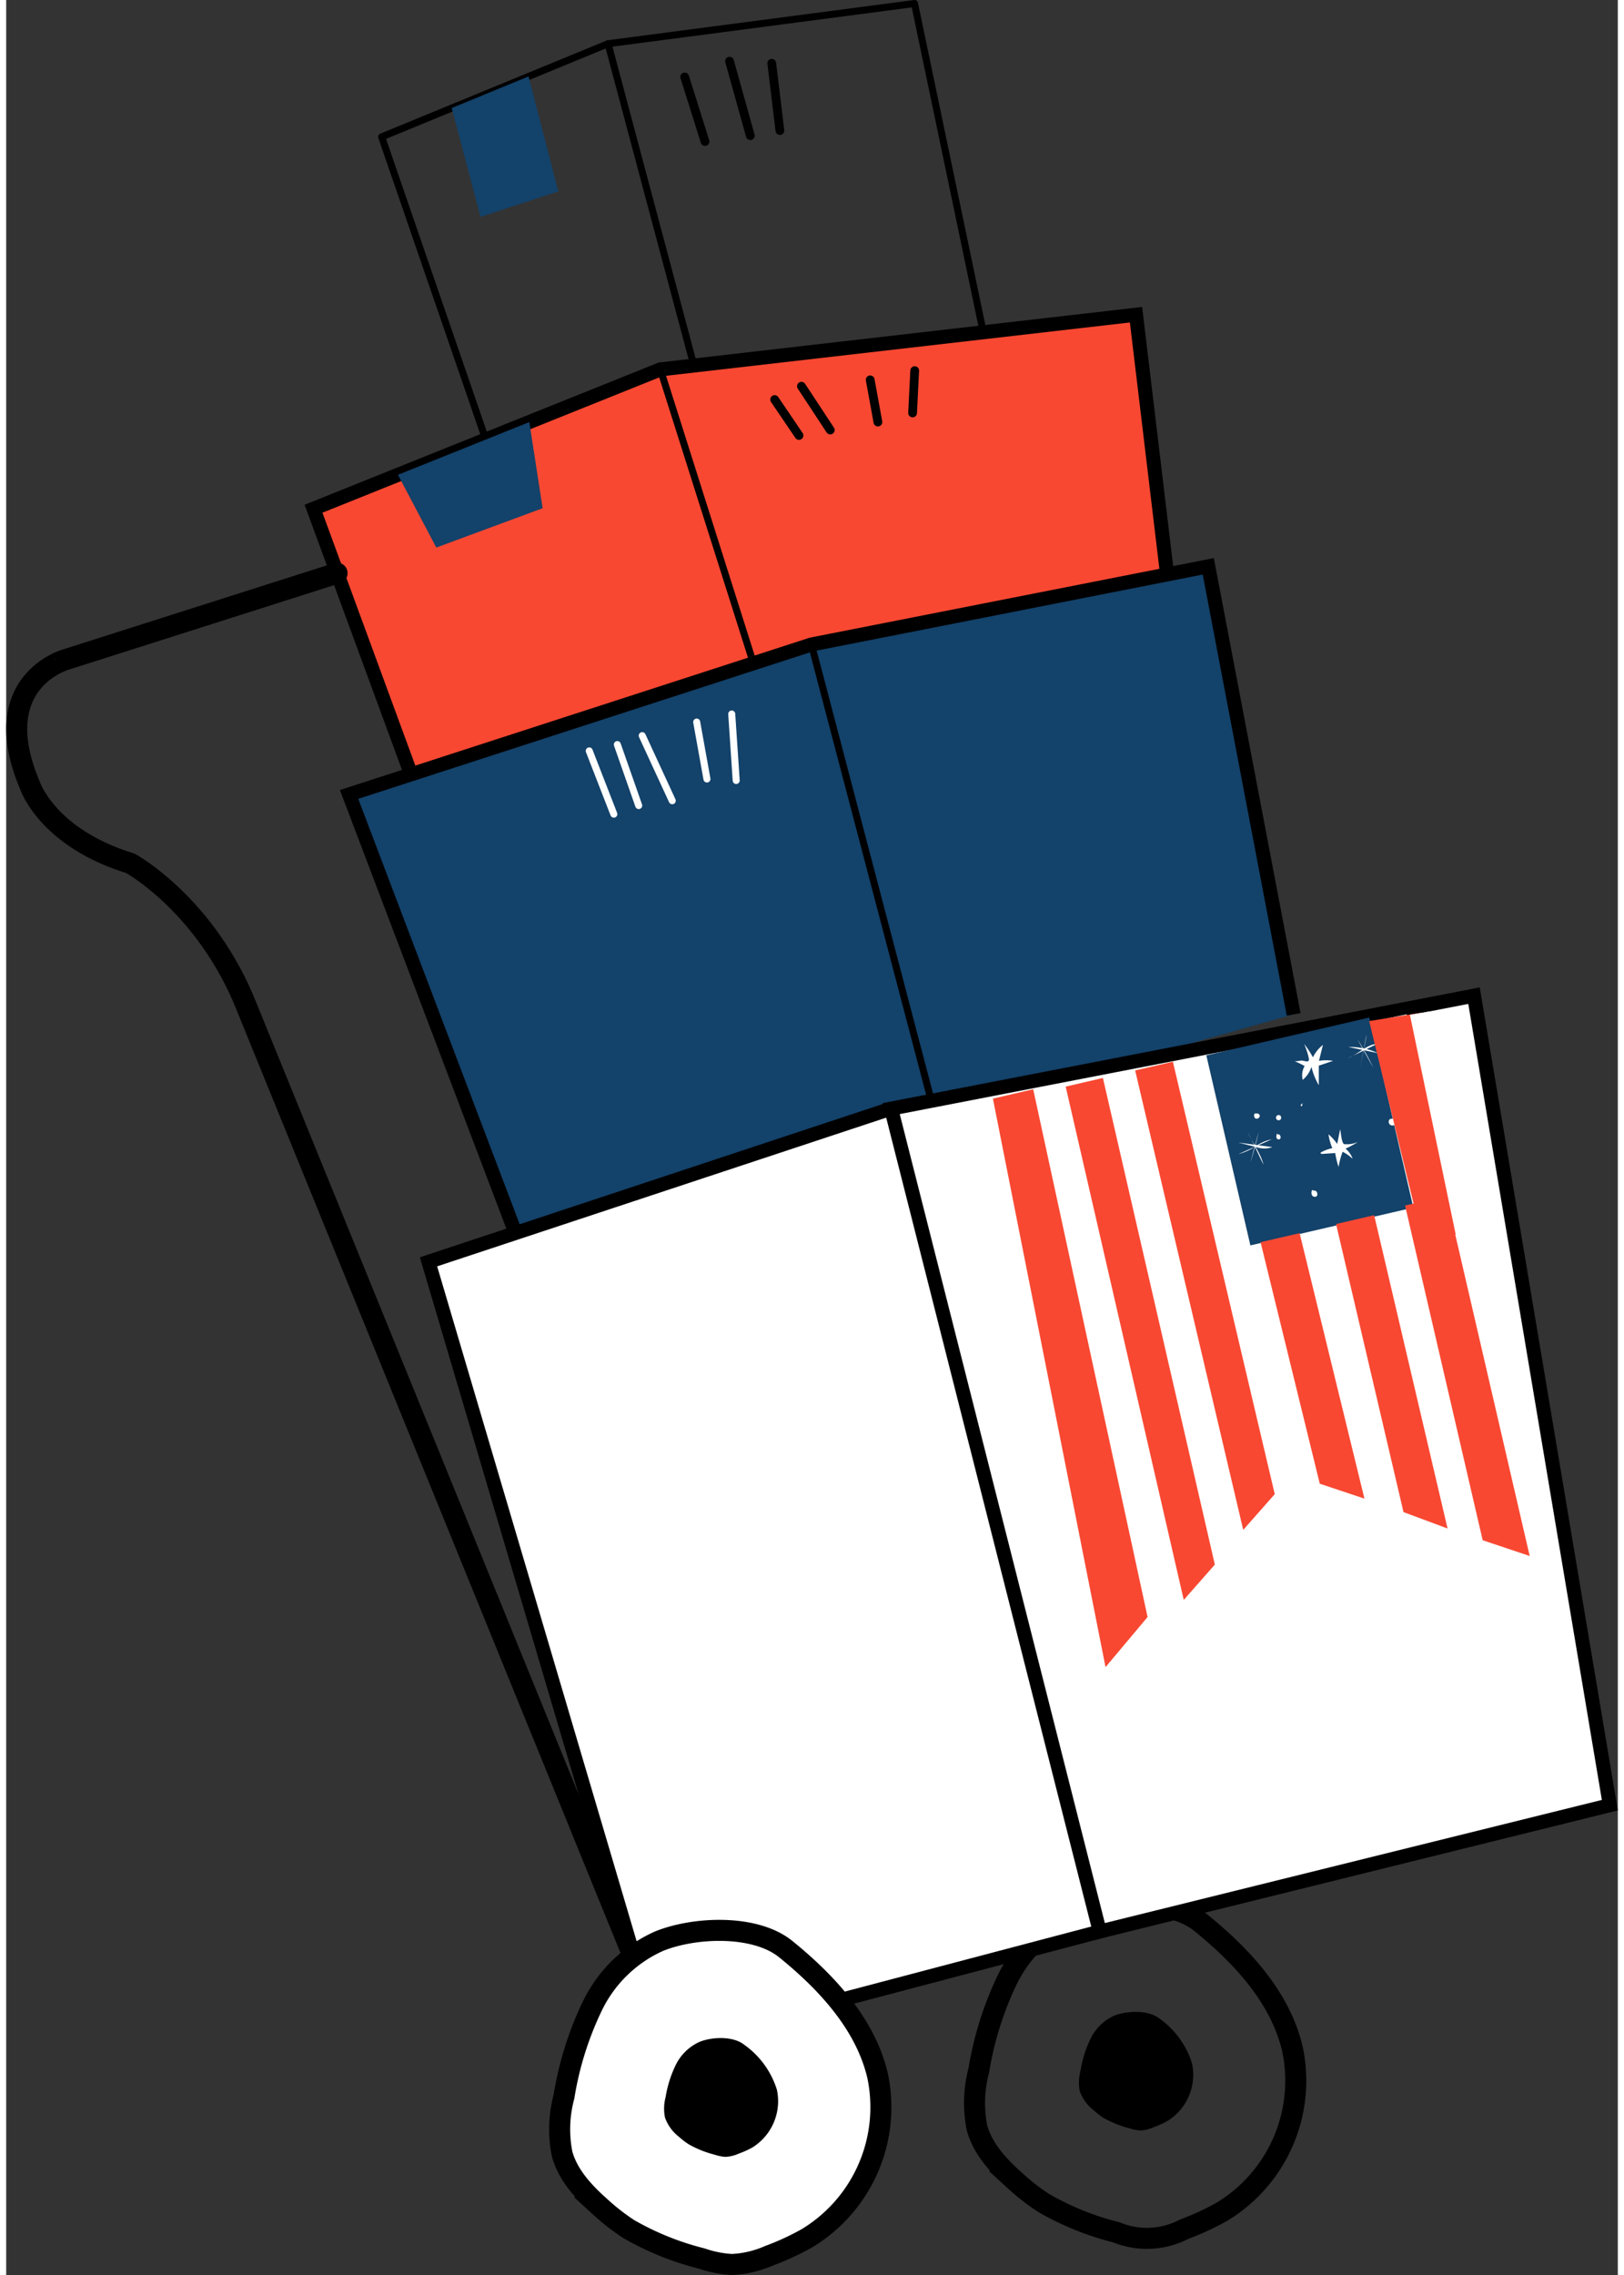 <svg width="200" height="280" xmlns="http://www.w3.org/2000/svg" viewBox="0 0 184.01 259.59"><rect x="0" y="0" width="184.01" height="259.59" fill="#333333" stroke="none"/><defs><style>.cls-1,.cls-3,.cls-5,.cls-6,.cls-8{fill:none;}.cls-1,.cls-10,.cls-2,.cls-3,.cls-5,.cls-6,.cls-7,.cls-9{stroke:#000;}.cls-1,.cls-10,.cls-2,.cls-7,.cls-9{stroke-miterlimit:2.82;}.cls-1,.cls-10,.cls-6{stroke-width:2.4px;}.cls-12,.cls-2{fill:#f84832;}.cls-2,.cls-7,.cls-9{stroke-width:1.6px;}.cls-3,.cls-5,.cls-6,.cls-8{stroke-linecap:round;stroke-linejoin:round;}.cls-3,.cls-8{stroke-width:0.8px;}.cls-4,.cls-7{fill:#13426a;}.cls-5{stroke-width:1px;}.cls-8{stroke:#fff;}.cls-10,.cls-11,.cls-9{fill:#fff;}</style></defs><title>parcel-wagon</title><g id="Слой_2" data-name="Слой 2"><g id="Слой_1-2" data-name="Слой 1"><path class="cls-1" d="M121.91,218.52a15.52,15.52,0,0,0-7.63,7.41,38.18,38.18,0,0,0-3.23,10.31,14.54,14.54,0,0,0-.21,6.55c.67,2.46,2.53,4.43,4.45,6.13a24.94,24.94,0,0,0,3.16,2.45,32.62,32.62,0,0,0,8.33,3.36,9.15,9.15,0,0,0,7.7-.36,30,30,0,0,0,4.33-2,17.47,17.47,0,0,0,8.06-18.52c-1.37-5.92-5.78-10.66-10.5-14.48C132.86,216.58,125.93,216.89,121.91,218.52Z"/><path d="M126.51,230a5.52,5.52,0,0,0-2.7,2.63,13.1,13.1,0,0,0-1.15,3.66,5.25,5.25,0,0,0-.08,2.33,4.82,4.82,0,0,0,1.58,2.17,9.34,9.34,0,0,0,1.12.87,12.34,12.34,0,0,0,3,1.2,4.71,4.71,0,0,0,1.22.24,4.14,4.14,0,0,0,1.51-.37,10.64,10.64,0,0,0,1.54-.69,6.2,6.2,0,0,0,2.85-6.57,9.86,9.86,0,0,0-3.72-5.14C130.4,229.32,127.94,229.43,126.51,230Z"/><polyline class="cls-2" points="46.23 88.36 35.09 58.05 74.69 42.15 129 35.91 132.55 65.55"/><line class="cls-3" x1="74.69" y1="42.15" x2="85.32" y2="75.69"/><polyline class="cls-3" points="54.76 50.15 42.87 15.62 68.72 4.99 78.52 41.71"/><polyline class="cls-3" points="68.72 4.99 103.71 0.4 111.56 37.91"/><polyline class="cls-4" points="44.73 54.18 49.11 62.48 61.25 57.99 59.73 48.16"/><polyline class="cls-4" points="50.87 12.33 54.15 24.75 63.04 21.84 59.64 8.72"/><line class="cls-5" x1="77.47" y1="8.78" x2="79.79" y2="16.15"/><line class="cls-5" x1="87.41" y1="7.22" x2="88.34" y2="14.9"/><line class="cls-5" x1="82.59" y1="6.98" x2="84.96" y2="15.48"/><line class="cls-5" x1="87.74" y1="45.59" x2="90.52" y2="49.69"/><line class="cls-5" x1="103.73" y1="42.29" x2="103.49" y2="47.12"/><line class="cls-5" x1="98.65" y1="43.34" x2="99.53" y2="48.16"/><line class="cls-5" x1="90.8" y1="44.07" x2="94.09" y2="49.07"/><path class="cls-6" d="M37.78,65.4l-31,9.87S-2.29,77.8,2.7,89.59c0,0,1.94,6,11.48,8.92,0,0,8.7,4.74,13.33,16.51l44.3,108.74"/><polyline class="cls-7" points="58.15 140.69 39.15 90.65 91.94 73.54 137.25 64.62 147 115.75"/><line class="cls-3" x1="91.94" y1="73.54" x2="105.63" y2="125.61"/><line class="cls-8" x1="66.57" y1="85.68" x2="69.38" y2="92.9"/><line class="cls-8" x1="69.78" y1="84.96" x2="72.22" y2="91.92"/><line class="cls-8" x1="82.84" y1="81.47" x2="83.35" y2="89.06"/><line class="cls-8" x1="72.62" y1="83.94" x2="76.05" y2="91.37"/><line class="cls-8" x1="78.84" y1="82.39" x2="80.01" y2="88.89"/><polyline class="cls-4" points="63.47 138.93 68.94 158.04 85.17 153.63 80.26 133.37"/><polyline class="cls-9" points="101.04 126.5 48.22 143.98 74.73 233.62 124.86 220.4"/><polygon class="cls-9" points="101.04 126.5 124.86 220.4 183.1 205.98 167.59 113.61 101.04 126.5"/><path class="cls-10" d="M74.54,221.5a15.46,15.46,0,0,0-7.62,7.41,37.49,37.49,0,0,0-3.23,10.31,14.4,14.4,0,0,0-.22,6.55c.67,2.46,2.53,4.43,4.45,6.13a24.94,24.94,0,0,0,3.16,2.45,32.62,32.62,0,0,0,8.33,3.36,12.73,12.73,0,0,0,3.44.68,11.84,11.84,0,0,0,4.26-1,30,30,0,0,0,4.33-2,17.47,17.47,0,0,0,8.06-18.52C98.13,231,93.72,226.22,89,222.4,85.48,219.56,78.55,219.87,74.54,221.5Z"/><path d="M79.14,233a5.58,5.58,0,0,0-2.7,2.64,13.1,13.1,0,0,0-1.15,3.66,5.07,5.07,0,0,0-.07,2.32,4.75,4.75,0,0,0,1.57,2.18,8.7,8.7,0,0,0,1.13.87,11.94,11.94,0,0,0,3,1.2,4.56,4.56,0,0,0,1.21.24,4.09,4.09,0,0,0,1.51-.37,10.64,10.64,0,0,0,1.54-.69A6.22,6.22,0,0,0,88,238.46a9.89,9.89,0,0,0-3.73-5.14C83,232.3,80.56,232.41,79.14,233Z"/><polygon class="cls-11" points="112.84 125.51 126.3 188.52 149.02 165.91 172.83 176.25 159.9 115.74 112.84 125.51"/><rect class="cls-4" x="139.29" y="117.98" width="19.1" height="22.26" transform="translate(-25.32 36.97) rotate(-13.06)"/><polygon class="cls-12" points="164.43 136.47 173.95 177.55 168.58 175.75 159.72 137.56 164.43 136.47"/><polygon class="cls-12" points="156.19 138.66 164.57 174.41 159.54 172.54 151.84 139.67 156.19 138.66"/><polygon class="cls-12" points="147.68 140.71 155.08 171 149.98 169.3 143.22 141.74 147.68 140.71"/><polygon class="cls-12" points="133.21 121.15 144.84 170.49 141.24 174.57 128.9 122.14 133.21 121.15"/><polygon class="cls-12" points="125.22 123 138 178.53 134.45 182.56 120.97 123.99 125.22 123"/><polygon class="cls-12" points="117.26 124.29 130.32 184.51 125.52 190.23 112.66 125.36 117.26 124.29"/><path class="cls-11" d="M148,125.89a1,1,0,0,0,0,.29l-.09-.05a.1.1,0,0,1,0,.1.08.08,0,0,1-.1,0,.21.21,0,0,0,.06-.1.15.15,0,0,1-.09-.06.87.87,0,0,1,.3-.16"/><path class="cls-11" d="M158.34,127.63a.21.21,0,0,1,.35,0,.43.43,0,0,1,0,.41.42.42,0,0,1-.84-.07.44.44,0,0,1,.14-.28"/><path class="cls-11" d="M148.2,119.12a11.86,11.86,0,0,1,1,1.52,4.11,4.11,0,0,1,1.14-1.41l-.45,1.82a4.84,4.84,0,0,1,1.61,0l-1.63.55v2.23a7.51,7.51,0,0,1-.84-2.1,3.15,3.15,0,0,1-1,1.49,2.17,2.17,0,0,1,.22-1.58,8.61,8.61,0,0,0-1.19-.56c.19.07.65-.07.88-.06s.65.2.78,0S148.34,119.43,148.2,119.12Z"/><path class="cls-11" d="M152.31,128.85l-.34,1.68a5.5,5.5,0,0,0-1-1.1,6.62,6.62,0,0,0,.44,1.58,4.58,4.58,0,0,0-1.25.46.12.12,0,0,0-.09.1c0,.05.1.1.18.1l1.49-.1a9.71,9.71,0,0,0,.39,1.59,8.94,8.94,0,0,1,.46-1.74,4.82,4.82,0,0,1,1.14.81,2.5,2.5,0,0,0-.81-1.16,11.61,11.61,0,0,0,1.43-.77,3.16,3.16,0,0,1-1.61.25C152.46,130.33,152.39,129.21,152.31,128.85Z"/><path class="cls-11" d="M143,129.14a32.86,32.86,0,0,1-.94,3.5"/><path class="cls-11" d="M145,127.44a.29.29,0,0,0,.2.38.3.3,0,1,0-.19-.42"/><path class="cls-11" d="M142.66,127.11c.14-.16.46,0,.47.21a.36.36,0,0,1-.39.33h-.06a.41.41,0,0,1-.14-.57l.06-.08"/><path class="cls-11" d="M145.14,129.44l.19,0a.47.47,0,0,1,.18.29.26.26,0,0,1-.15.28.27.27,0,0,1-.33-.23.82.82,0,0,1,.08-.46"/><path class="cls-11" d="M149.35,135.87c.16-.06.31.12.34.29a.41.41,0,0,1,0,.22c-.06.23-.42.24-.56.05a.57.57,0,0,1,0-.65"/><path class="cls-11" d="M144.57,130.89a2.77,2.77,0,0,1-1.84,0l-2.08-.52"/><path class="cls-11" d="M144.5,130a4.7,4.7,0,0,0-1.53.6c-.26.16-.5.33-.76.48a6.9,6.9,0,0,1-1.52.61"/><path class="cls-11" d="M154.26,118.56a28.72,28.72,0,0,1,1.84,3.29"/><path class="cls-11" d="M156.56,119.1c-1.27.09-2.21,1.21-3.4,1.67"/><path class="cls-11" d="M155.31,118.1c0,.26-.07.52-.12.77l-.61,3"/><path class="cls-11" d="M156.86,120.22a6.34,6.34,0,0,1-.73-.26,8,8,0,0,0-2.9-.5"/><path class="cls-11" d="M141.73,129.1c.52,1.31,1.5,2.43,1.82,3.8"/><polygon class="cls-12" points="155.62 116.51 161.47 115.57 167.59 142.44 160.69 137.34 155.62 116.51"/><polygon class="cls-11" points="165.6 141.34 160.27 115.79 162.47 115.42 169.95 145.44 165.6 141.34"/></g></g></svg>
